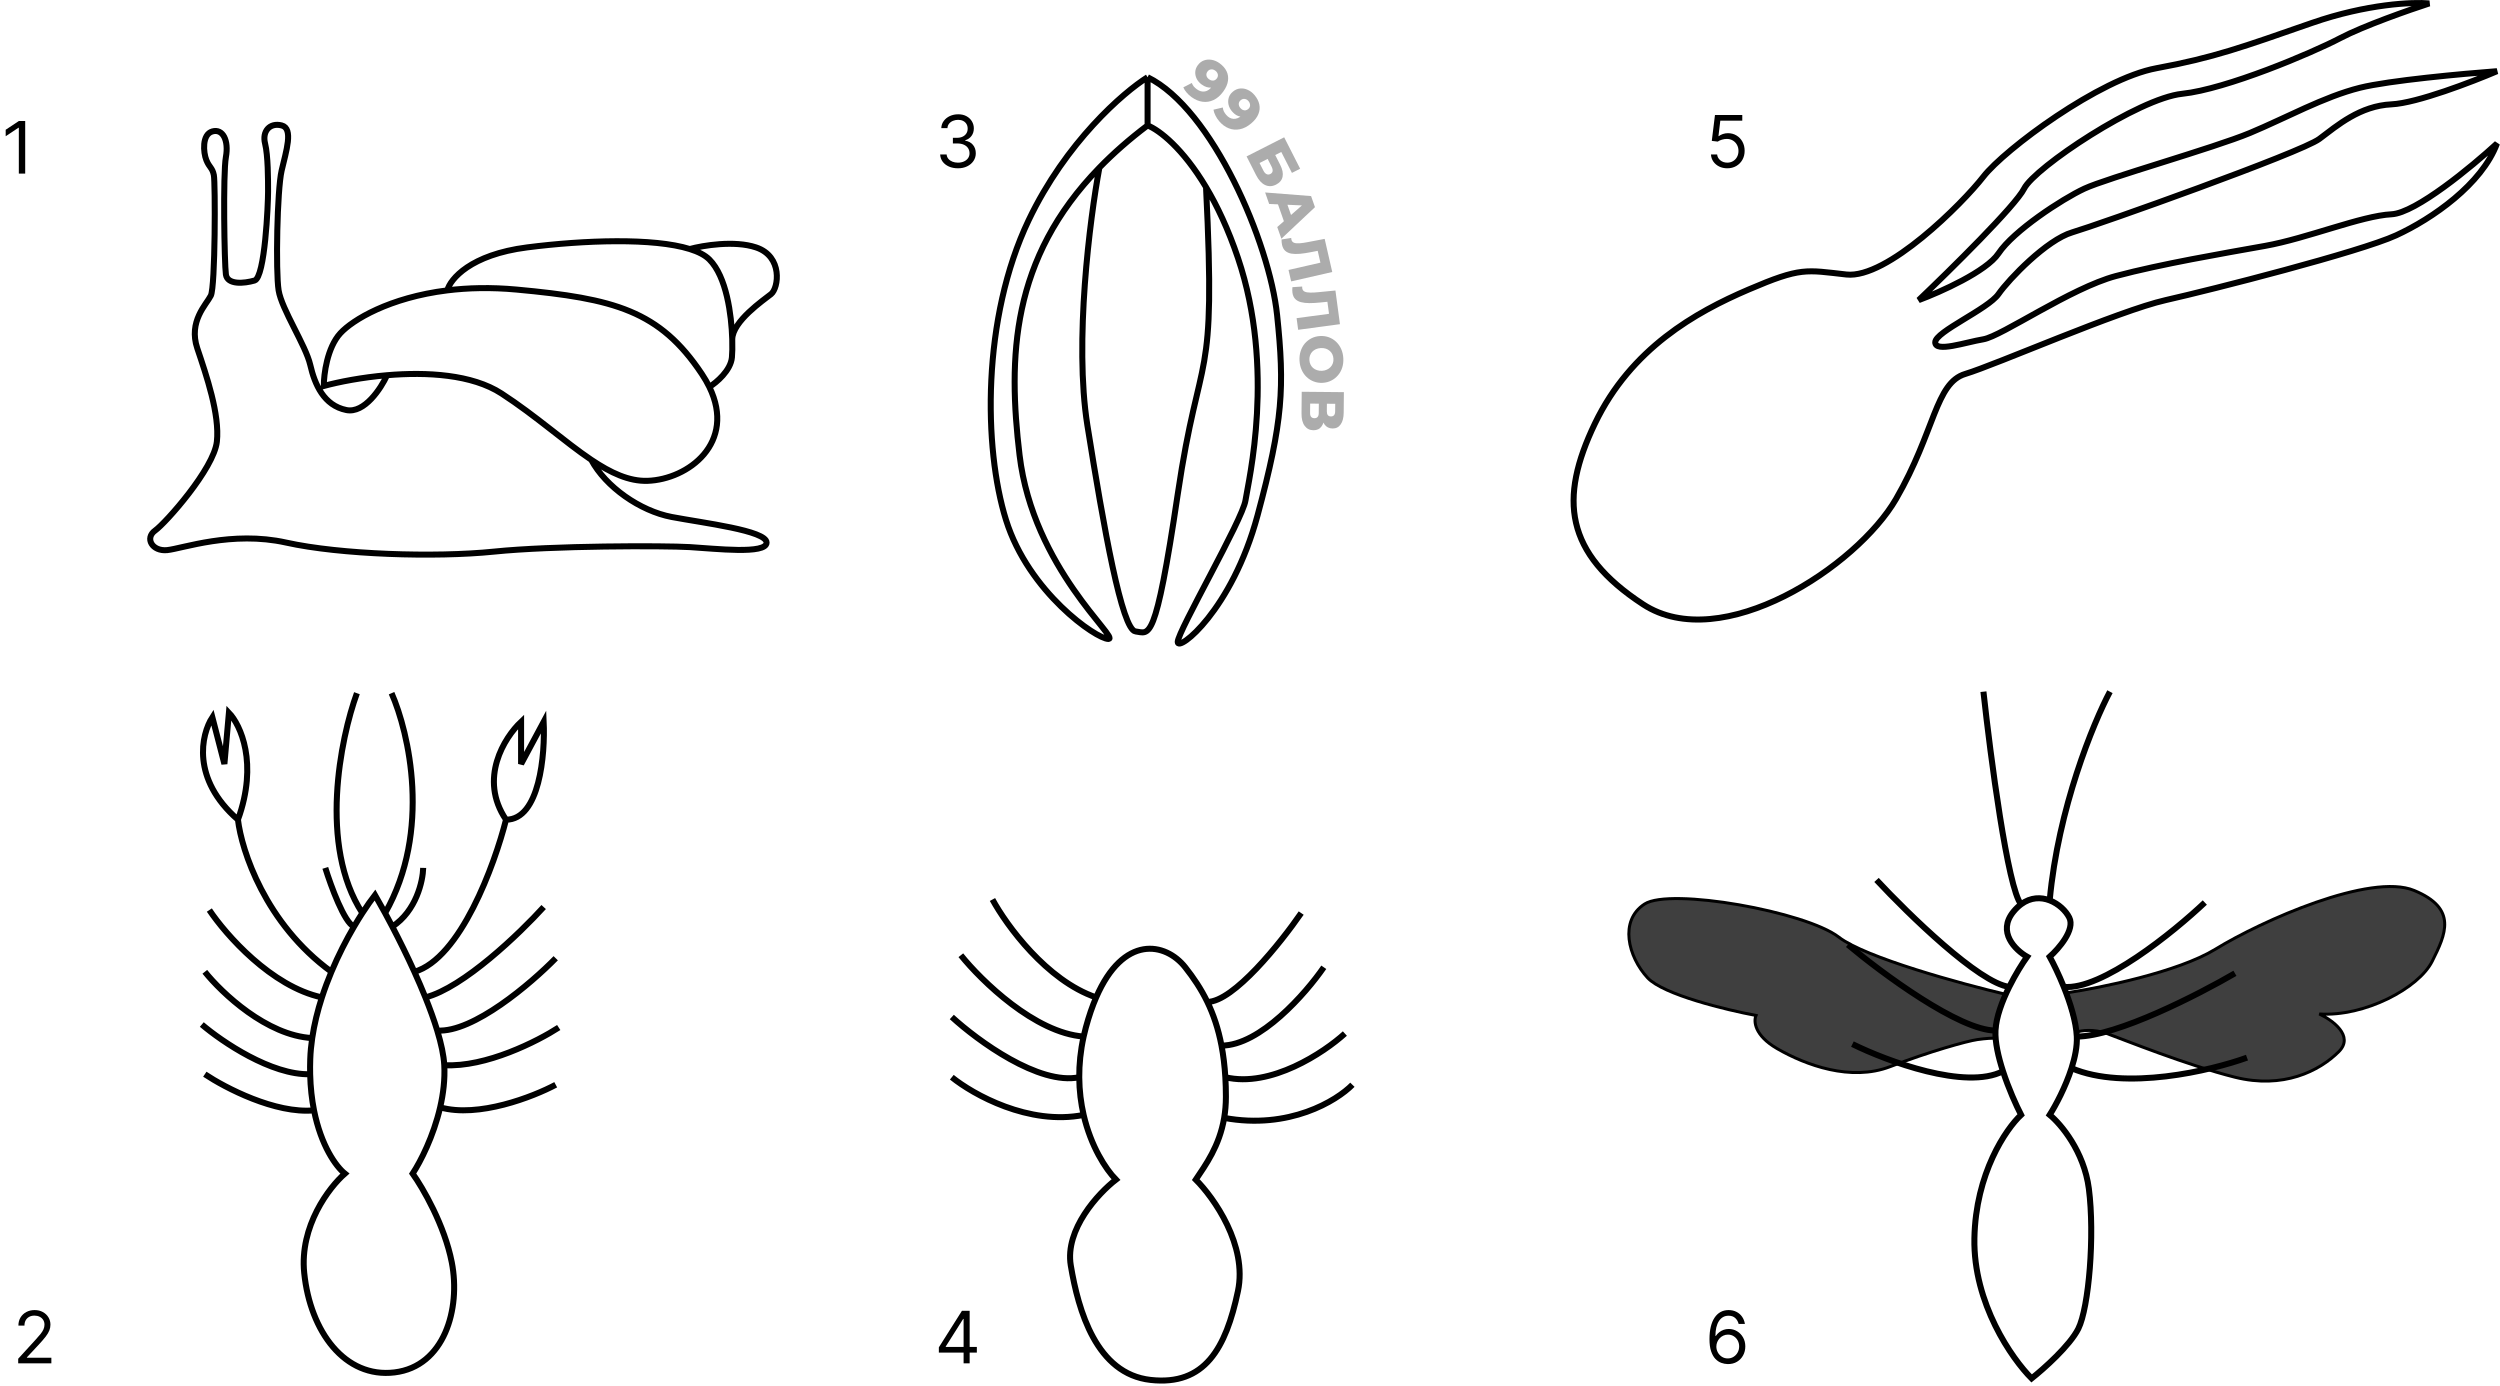 <svg width="830" height="460" viewBox="0 0 830 460" fill="none" xmlns="http://www.w3.org/2000/svg">
<path d="M573.614 452.875C572.898 452.864 572.182 452.728 571.466 452.466C570.75 452.205 570.097 451.764 569.506 451.145C568.915 450.52 568.441 449.676 568.083 448.614C567.725 447.546 567.546 446.205 567.546 444.591C567.546 443.046 567.691 441.676 567.98 440.483C568.27 439.284 568.691 438.276 569.242 437.458C569.793 436.634 570.458 436.009 571.236 435.583C572.02 435.156 572.904 434.943 573.887 434.943C574.864 434.943 575.733 435.139 576.495 435.531C577.262 435.918 577.887 436.458 578.37 437.151C578.853 437.844 579.165 438.642 579.307 439.546H577.228C577.034 438.762 576.659 438.111 576.103 437.594C575.546 437.077 574.807 436.818 573.887 436.818C572.534 436.818 571.469 437.406 570.691 438.583C569.918 439.759 569.529 441.409 569.523 443.534H569.659C569.978 443.051 570.355 442.639 570.793 442.299C571.236 441.952 571.725 441.685 572.259 441.497C572.793 441.31 573.358 441.216 573.955 441.216C574.955 441.216 575.87 441.466 576.699 441.966C577.529 442.46 578.194 443.145 578.694 444.02C579.194 444.889 579.444 445.887 579.444 447.012C579.444 448.091 579.202 449.08 578.719 449.978C578.236 450.87 577.557 451.58 576.682 452.108C575.813 452.631 574.79 452.887 573.614 452.875ZM573.614 451C574.33 451 574.972 450.821 575.54 450.463C576.114 450.105 576.566 449.625 576.895 449.023C577.23 448.421 577.398 447.75 577.398 447.012C577.398 446.29 577.236 445.634 576.912 445.043C576.594 444.446 576.154 443.972 575.591 443.62C575.034 443.267 574.398 443.091 573.682 443.091C573.142 443.091 572.64 443.199 572.174 443.415C571.708 443.625 571.299 443.915 570.946 444.284C570.6 444.654 570.327 445.077 570.128 445.554C569.929 446.026 569.83 446.523 569.83 447.046C569.83 447.739 569.992 448.387 570.316 448.989C570.645 449.591 571.094 450.077 571.662 450.446C572.236 450.816 572.887 451 573.614 451Z" fill="black"/>
<path d="M735.5 315.137C723.1 322.737 697.333 327.97 686 329.637L689.5 342.637C691 342.137 695.1 341.537 699.5 343.137C705 345.137 726 353.637 742 357.637C758 361.637 770 355.637 776.5 349.137C781.7 343.937 774.333 338.637 770 336.637C785 337.637 803 328.137 807.5 319.137C812 310.137 816 301.637 801.5 295.637C787 289.637 751 305.637 735.5 315.137Z" fill="#3F3F3F"/>
<path d="M610.5 311.137C619.3 317.937 651.167 326.637 666 330.137L663.5 335.637L662.5 344.637C661.667 344.637 659.3 344.737 656.5 345.137C653 345.637 640.5 349.137 627.5 354.137C614.5 359.137 599.5 353.637 590 348.137C582.4 343.737 582.167 338.97 583 337.137C573.167 335.303 552.2 330.237 547 324.637C540.5 317.637 537.5 305.637 546 300.137C554.5 294.637 599.5 302.637 610.5 311.137Z" fill="#3F3F3F"/>
<path d="M735.5 315.137C723.1 322.737 697.333 327.97 686 329.637L689.5 342.637C691 342.137 695.1 341.537 699.5 343.137C705 345.137 726 353.637 742 357.637C758 361.637 770 355.637 776.5 349.137C781.7 343.937 774.333 338.637 770 336.637C785 337.637 803 328.137 807.5 319.137C812 310.137 816 301.637 801.5 295.637C787 289.637 751 305.637 735.5 315.137Z" stroke="black"/>
<path d="M610.5 311.137C619.3 317.937 651.167 326.637 666 330.137L663.5 335.637L662.5 344.637C661.667 344.637 659.3 344.737 656.5 345.137C653 345.637 640.5 349.137 627.5 354.137C614.5 359.137 599.5 353.637 590 348.137C582.4 343.737 582.167 338.97 583 337.137C573.167 335.303 552.2 330.237 547 324.637C540.5 317.637 537.5 305.637 546 300.137C554.5 294.637 599.5 302.637 610.5 311.137Z" stroke="black"/>
<path d="M329.5 298.637C334.115 307.137 347.461 325.537 363.923 331.137M363.923 331.137C362.679 334.011 361.527 337.329 360.5 341.137C360.227 342.147 359.983 343.147 359.765 344.137M363.923 331.137C372.971 310.23 386.907 312.785 393.5 321.137C396.215 324.575 398.733 328.273 400.841 332.637M319 317.137C325.843 325.637 343.577 342.937 359.765 344.137M359.765 344.137C358.717 348.893 358.284 353.408 358.309 357.637M316 337.637C324.539 345.47 344.956 360.437 358.309 357.637M358.309 357.637C358.335 362.155 358.884 366.346 359.765 370.154M316 357.637C323.01 363.315 341.577 373.768 359.765 370.154M359.765 370.154C362.167 380.542 367.038 388.081 370.5 391.637C364.667 396.137 353.5 408.137 355.5 420.137C358 435.137 364 456.137 382 458.137C400 460.137 407 447.637 411 428.637C414.2 413.437 403 397.637 397 391.637C400.254 386.755 404.832 380.55 406.426 371.137M432 303.137C425.228 312.97 409.515 332.637 400.841 332.637M400.841 332.637C402.834 336.761 404.461 341.48 405.541 347.137M439.5 321.137C433.527 329.803 418.373 347.137 405.541 347.137M405.541 347.137C406.148 350.319 406.583 353.799 406.813 357.637M446.5 343.137C439.542 349.47 421.863 361.237 406.813 357.637M406.813 357.637C406.936 359.697 407 361.86 407 364.137C407 366.654 406.791 368.979 406.426 371.137M449 360.137C443.784 365.47 427.967 375.137 406.426 371.137M381 25.637V41.637M381 25.637C402.5 36.137 421.5 80.637 424 104.637C426.5 128.637 426 139.637 417.5 171.137C409 202.637 391 216.637 391 213.137C391 209.637 412.5 172.637 413.5 166.137C414.5 159.637 423.5 122.637 411 85.637C407.763 76.054 404.088 68.309 400.402 62.137M381 25.637C373 30.637 353.9 47.137 341.5 73.137C326 105.637 326.5 148.637 334 172.637C341.5 196.637 364 212.137 368 212.137C372 212.137 343 188.637 338.5 151.137C334.609 118.712 335.578 85.914 365 55.651M381 41.637C374.909 46.239 369.606 50.914 365 55.651M381 41.637C384.945 43.215 392.701 49.244 400.402 62.137M365 55.651C361.833 72.647 356.6 113.537 361 141.137C366.5 175.637 372.5 209.137 377 209.637C381.5 210.137 383.5 214.637 391 164.137C398.5 113.637 403.804 130.637 400.402 62.137M148.5 96.402C155.309 95.559 162.993 95.351 171.5 96.137C204 99.137 219 103.137 233 124.137C233.985 125.615 234.815 127.058 235.5 128.464M148.5 96.402C129.296 98.78 117.06 106.207 113 110.637C108.6 115.437 107.5 124.303 107.5 128.137C112.544 126.779 120.148 125.285 128.5 124.573M148.5 96.402C149.5 92.647 156.2 84.537 175 82.137C194.017 79.709 216.963 78.918 229 82.68M235.5 128.464C244.551 147.04 228.479 159.172 215 159.637C208.838 159.849 202.766 156.991 196.285 152.637M235.5 128.464C237.833 127.022 242.6 123.037 243 118.637C243.12 117.32 243.182 115.201 243.105 112.637M229 82.68C231.838 83.566 234.069 84.706 235.5 86.137C241.205 91.841 242.859 104.488 243.105 112.637M229 82.68C233.333 81.499 243.8 79.737 251 82.137C260 85.137 258.5 95.637 256 97.637C253.5 99.637 243.21 106.637 243.105 112.637M128.5 124.573C141.673 123.45 156.708 124.272 166.5 130.637C178 138.112 187.517 146.744 196.285 152.637M128.5 124.573C126.5 128.928 121 137.337 115 136.137C107.5 134.637 104.5 127.637 103 121.137C101.5 114.637 93.5 102.668 92.5 96.402C91.5 90.137 92 63.137 93.5 56.637C95 50.137 97.5 42.637 93.5 41.637C89.5 40.637 87 43.637 88 47.637C89 51.637 89 59.637 89 63.637C89 67.637 88 92.137 84.5 93.137C81 94.137 75.5 94.637 75 91.137C74.5 87.637 74 57.637 75 52.137C76 46.637 74 42.637 70.5 43.637C67 44.637 67.5 50.637 68.5 53.137C69.5 55.637 70.5 55.637 71 58.137C71.5 60.637 71.5 95.137 70 98.137C68.5 101.137 62.5 106.7 65.5 115.637C68.5 124.573 73 137.637 72 146.637C71 155.637 55 173.637 51.5 176.137C48 178.637 50.5 183.137 55.5 182.637C60.5 182.137 77 176.137 95 180.137C113 184.137 144.5 185.137 164 183.137C183.5 181.137 220.5 181.137 229 181.637C237.5 182.137 254.5 184.137 254.5 180.137C254.5 176.137 233.5 173.637 223 171.637C212.5 169.637 201.071 161.637 196.285 152.637M147.5 353.637C147.324 350.383 146.468 346.441 145.162 342.137M147.5 353.637C161.3 354.437 178.583 345.637 185.5 341.137M147.5 353.637C147.755 358.355 147.17 363.13 146.13 367.637M118.5 230.137C113.032 245.137 105.735 280.737 120.297 303.137M120.297 303.137C121.845 300.737 123.284 298.708 124.5 297.137C125.497 298.859 126.634 300.885 127.856 303.137M120.297 303.137C119.406 304.519 118.477 306.024 117.535 307.637M130 230.137C135.737 243.137 143.341 275.937 127.856 303.137M127.856 303.137C128.625 304.554 129.428 306.06 130.25 307.637M108 288.137C109.856 294.137 114.362 306.437 117.535 307.637M117.535 307.637C114.999 311.972 112.357 317.079 110.03 322.637M140.5 288.137C140.401 292.47 138.213 302.437 130.25 307.637M130.25 307.637C132.633 312.203 135.185 317.358 137.576 322.637M79 272.137C80.186 282.303 88.053 306.637 110.03 322.637M79 272.137C63.4 258.537 66.833 243.803 70.5 238.137L74.5 253.637L76 236.637C79.833 240.637 85.8 253.337 79 272.137ZM110.03 322.637C108.884 325.373 107.814 328.22 106.871 331.137M168 272.137C164.218 287.137 152.838 318.237 137.576 322.637M168 272.137C158.8 258.537 167.5 244.803 173 239.637V253.637L180.5 239.637C181 250.47 179.2 272.137 168 272.137ZM137.576 322.637C138.855 325.459 140.088 328.316 141.224 331.137M69.5 302.137C74.962 310.303 90.084 327.537 106.871 331.137M106.871 331.137C105.455 335.52 104.324 340.063 103.651 344.637M180.5 301.137C172.649 309.803 153.804 327.937 141.224 331.137M141.224 331.137C142.751 334.926 144.104 338.65 145.162 342.137M68 322.637C73.601 329.637 88.572 343.837 103.651 344.637M103.651 344.637C103.308 346.968 103.083 349.307 103 351.637C102.938 353.363 102.93 355.03 102.968 356.637M67 340.137C73.645 345.803 90.143 357.037 102.968 356.637M102.968 356.637C103.075 361.091 103.545 365.087 104.251 368.637M68 356.637C74.735 361.137 91.414 369.837 104.251 368.637M104.251 368.637C106.595 380.415 111.545 387.273 114.5 389.637C109.333 394.137 99.4 407.037 101 422.637C103 442.137 114.5 457.637 131 455.637C147.5 453.637 153 434.637 150 419.137C147.6 406.737 140.333 394.303 137 389.637C139.611 385.663 143.909 377.265 146.13 367.637M184.5 318.137C176.358 326.47 157.091 342.937 145.162 342.137M184.5 360.137C177.003 364.137 158.834 371.237 146.13 367.637M689.5 344.137C689.274 339.161 687.332 332.993 685.175 327.637M689.5 344.137C702.7 344.137 730 330.137 742 323.137M689.5 344.137C689.646 347.355 688.905 351.027 687.752 354.637M662.5 342.137C662.713 337.67 664.726 332.345 667.065 327.637M662.5 342.137C650.5 342.137 624.833 323.137 613.5 313.637M662.5 342.137C662.319 345.946 663.433 350.86 664.985 355.637M732 299.637C721.617 309.47 697.715 328.837 685.175 327.637M685.175 327.637C683.517 323.519 681.731 319.882 680.5 317.637C683.5 314.97 689 308.637 687 304.637C685.881 302.399 683.461 300.061 680.5 298.923M746 351.137C734.001 355.47 705.553 362.237 687.752 354.637M687.752 354.637C685.751 360.897 682.509 366.965 680.5 370.137C684.167 373.137 691.9 382.237 693.5 394.637C695.5 410.137 693.5 434.137 690 441.137C687.2 446.737 678.5 454.47 674.5 457.637C668 451.137 655.1 432.737 655.5 411.137C655.9 389.537 666 374.803 671 370.137C669.361 366.949 666.855 361.392 664.985 355.637M623 292.137C633.544 303.47 657.118 326.437 667.065 327.637M667.065 327.637C669.126 323.49 671.439 319.822 673 317.637C669.167 315.47 662.9 309.437 668.5 302.637C669.311 301.652 670.149 300.855 671 300.224M615 346.637C626.49 352.303 652.573 362.037 664.985 355.637M658.5 229.637C660.833 251.028 666.6 295.093 671 300.224M671 300.224C674.209 297.844 677.611 297.812 680.5 298.923M700.5 229.637C695 239.994 683.3 268.352 680.5 298.923M806.5 1.137C801.167 0.637 785.9 1.237 767.5 7.637C744.5 15.637 735 19.137 716 22.637C697 26.137 665.5 49.637 658.5 58.637C651.5 67.637 626.5 92.637 613 91.137C599.5 89.637 598 88.637 580.5 96.137C563 103.637 541.5 115.637 529.5 140.637C517.5 165.637 519.5 183.637 545.5 200.637C571.5 217.637 616.5 188.137 629.5 165.637C642.5 143.137 642.5 127.137 652.5 124.137C662.5 121.137 703.5 103.137 719 99.637C734.5 96.137 783.5 83.637 795.5 78.137C807.5 72.637 824 61.137 829 47.637C820.667 55.303 802 70.737 794 71.137C784 71.637 766 79.137 752 81.637C738 84.137 717.5 87.637 702.5 91.637C687.5 95.637 664.5 111.637 658.5 112.637C652.5 113.637 642.5 117.137 642.5 113.637C642.5 110.137 660 102.637 663.5 97.637C667 92.637 679.5 79.637 688 77.137C696.5 74.637 764 50.637 770 46.137C776 41.637 783.5 35.137 794 34.637C802.4 34.237 820.833 27.137 829 23.637C817.833 24.47 793.1 26.737 783.5 29.137C771.5 32.137 759 39.137 747 44.137C735 49.137 699.5 59.137 692 62.637C684.5 66.137 668.5 76.637 663.5 84.137C659.5 90.137 644.167 96.97 637 99.637C647.5 89.637 669.2 68.237 672 62.637C675.5 55.637 710 32.637 724.5 31.137C739 29.637 767.5 17.637 777 12.637C784.6 8.637 799.833 3.303 806.5 1.137Z" stroke="black" stroke-width="2"/>
<path d="M8.365 40.182V57.637H6.251V42.398H6.149L1.888 45.227V43.08L6.251 40.182H8.365Z" fill="black"/>
<path d="M6.041 452.637V451.103L11.803 444.796C12.479 444.057 13.036 443.415 13.473 442.87C13.911 442.318 14.234 441.801 14.445 441.318C14.661 440.83 14.768 440.318 14.768 439.784C14.768 439.171 14.621 438.639 14.325 438.191C14.036 437.742 13.638 437.395 13.132 437.151C12.626 436.906 12.058 436.784 11.428 436.784C10.757 436.784 10.172 436.924 9.672 437.202C9.178 437.475 8.794 437.858 8.521 438.353C8.254 438.847 8.121 439.426 8.121 440.091H6.109C6.109 439.068 6.345 438.171 6.817 437.398C7.288 436.625 7.93 436.023 8.743 435.591C9.561 435.159 10.479 434.943 11.496 434.943C12.518 434.943 13.425 435.159 14.214 435.591C15.004 436.023 15.624 436.605 16.072 437.338C16.521 438.071 16.746 438.887 16.746 439.784C16.746 440.426 16.629 441.054 16.396 441.668C16.169 442.276 15.771 442.955 15.203 443.705C14.641 444.449 13.859 445.358 12.859 446.432L8.939 450.625V450.762H17.053V452.637H6.041Z" fill="black"/>
<path d="M318.064 55.875C316.939 55.875 315.936 55.682 315.055 55.296C314.18 54.909 313.484 54.372 312.967 53.685C312.456 52.992 312.178 52.188 312.132 51.273H314.28C314.325 51.835 314.518 52.321 314.859 52.73C315.2 53.134 315.646 53.446 316.197 53.668C316.749 53.889 317.359 54 318.03 54C318.78 54 319.445 53.87 320.024 53.608C320.604 53.347 321.058 52.983 321.388 52.517C321.717 52.051 321.882 51.512 321.882 50.898C321.882 50.256 321.723 49.691 321.405 49.202C321.087 48.708 320.621 48.321 320.007 48.043C319.393 47.764 318.643 47.625 317.757 47.625H316.359V45.75H317.757C318.45 45.75 319.058 45.625 319.581 45.375C320.109 45.125 320.521 44.773 320.817 44.318C321.118 43.864 321.268 43.33 321.268 42.716C321.268 42.125 321.138 41.611 320.876 41.173C320.615 40.736 320.246 40.395 319.768 40.151C319.297 39.907 318.74 39.784 318.098 39.784C317.496 39.784 316.928 39.895 316.393 40.117C315.865 40.333 315.433 40.648 315.098 41.063C314.763 41.472 314.581 41.966 314.553 42.546H312.507C312.541 41.631 312.817 40.83 313.334 40.142C313.851 39.449 314.527 38.909 315.362 38.523C316.203 38.137 317.126 37.943 318.132 37.943C319.212 37.943 320.138 38.162 320.911 38.6C321.683 39.032 322.277 39.602 322.692 40.313C323.107 41.023 323.314 41.79 323.314 42.614C323.314 43.597 323.055 44.435 322.538 45.128C322.027 45.821 321.331 46.301 320.45 46.568V46.705C321.553 46.887 322.413 47.355 323.033 48.111C323.652 48.861 323.962 49.79 323.962 50.898C323.962 51.847 323.703 52.699 323.186 53.455C322.675 54.205 321.976 54.796 321.089 55.227C320.203 55.659 319.195 55.875 318.064 55.875Z" fill="black"/>
<path d="M573.461 55.875C572.461 55.875 571.56 55.676 570.759 55.279C569.958 54.881 569.316 54.335 568.833 53.642C568.35 52.949 568.086 52.159 568.04 51.273H570.086C570.165 52.063 570.523 52.716 571.159 53.233C571.801 53.745 572.569 54 573.461 54C574.176 54 574.813 53.833 575.37 53.497C575.932 53.162 576.373 52.702 576.691 52.117C577.015 51.526 577.176 50.858 577.176 50.114C577.176 49.352 577.009 48.673 576.674 48.077C576.344 47.475 575.89 47 575.31 46.654C574.73 46.307 574.069 46.131 573.324 46.125C572.79 46.12 572.242 46.202 571.679 46.372C571.117 46.537 570.654 46.75 570.29 47.012L568.313 46.773L569.37 38.182H578.438V40.057H571.142L570.529 45.205H570.631C570.989 44.921 571.438 44.685 571.978 44.497C572.517 44.31 573.08 44.216 573.665 44.216C574.733 44.216 575.685 44.472 576.52 44.983C577.361 45.489 578.02 46.182 578.498 47.063C578.98 47.943 579.222 48.949 579.222 50.08C579.222 51.193 578.972 52.188 578.472 53.063C577.978 53.932 577.296 54.62 576.426 55.125C575.557 55.625 574.569 55.875 573.461 55.875Z" fill="black"/>
<path d="M311.699 449.057V447.318L319.369 435.182H320.63V437.875H319.778L313.983 447.046V447.182H324.312V449.057H311.699ZM319.914 452.637V448.529V447.719V435.182H321.926V452.637H319.914Z" fill="black"/>
<path d="M404.902 21.004C405.971 21.778 406.742 22.658 407.214 23.642C407.697 24.634 407.853 25.703 407.683 26.847C407.531 27.988 407.009 29.174 406.117 30.405C405.162 31.722 404.089 32.657 402.898 33.21C401.726 33.76 400.51 33.949 399.251 33.778C398.003 33.614 396.78 33.098 395.581 32.23C394.955 31.776 394.405 31.262 393.932 30.689C393.45 30.126 393.093 29.562 392.86 28.998L395.692 27.544C395.852 28.005 396.073 28.404 396.356 28.741C396.658 29.075 396.992 29.374 397.359 29.64C398.233 30.274 399.122 30.514 400.023 30.361C400.925 30.207 401.743 29.623 402.479 28.608C402.612 28.425 402.749 28.236 402.889 28.041C403.038 27.836 403.171 27.619 403.287 27.391L403.599 28.63C403.115 28.889 402.619 29.039 402.11 29.082C401.602 29.125 401.086 29.065 400.563 28.9C400.04 28.735 399.509 28.457 398.969 28.066C398.257 27.549 397.709 26.93 397.327 26.209C396.963 25.484 396.794 24.728 396.821 23.941C396.856 23.142 397.136 22.382 397.66 21.658C398.231 20.87 398.924 20.335 399.738 20.052C400.56 19.759 401.419 19.698 402.315 19.87C403.22 20.031 404.082 20.409 404.902 21.004ZM403.458 23.44C403.156 23.221 402.848 23.088 402.535 23.043C402.223 22.997 401.918 23.031 401.621 23.146C401.343 23.257 401.094 23.464 400.875 23.766C400.562 24.198 400.452 24.645 400.545 25.108C400.649 25.578 400.933 25.981 401.397 26.318C401.71 26.545 402.028 26.685 402.352 26.738C402.676 26.791 402.98 26.757 403.266 26.635C403.553 26.513 403.801 26.306 404.012 26.015C404.216 25.734 404.327 25.444 404.346 25.145C404.373 24.835 404.311 24.535 404.159 24.244C404.016 23.942 403.782 23.674 403.458 23.44Z" fill="#ACACAC"/>
<path d="M416.482 31.548C417.334 32.556 417.871 33.595 418.093 34.664C418.324 35.743 418.219 36.818 417.778 37.887C417.357 38.959 416.565 39.985 415.404 40.965C414.161 42.015 412.895 42.665 411.606 42.916C410.336 43.168 409.11 43.06 407.929 42.591C406.757 42.133 405.693 41.338 404.738 40.207C404.239 39.616 403.829 38.986 403.507 38.315C403.175 37.653 402.964 37.02 402.873 36.416L405.972 35.685C406.016 36.171 406.135 36.611 406.328 37.006C406.541 37.403 406.793 37.774 407.086 38.12C407.783 38.946 408.587 39.392 409.499 39.459C410.411 39.527 411.346 39.156 412.304 38.348C412.477 38.202 412.655 38.051 412.839 37.896C413.032 37.733 413.213 37.554 413.381 37.36L413.386 38.638C412.854 38.773 412.337 38.8 411.832 38.72C411.328 38.639 410.842 38.456 410.374 38.171C409.906 37.885 409.457 37.488 409.027 36.978C408.46 36.306 408.077 35.574 407.879 34.781C407.699 33.99 407.717 33.216 407.933 32.458C408.158 31.692 408.612 31.02 409.295 30.444C410.039 29.816 410.84 29.463 411.698 29.384C412.566 29.296 413.415 29.444 414.243 29.826C415.082 30.199 415.829 30.773 416.482 31.548ZM414.496 33.566C414.255 33.28 413.988 33.078 413.695 32.959C413.403 32.839 413.098 32.8 412.783 32.839C412.486 32.88 412.195 33.021 411.91 33.262C411.502 33.606 411.288 34.014 411.267 34.485C411.255 34.967 411.434 35.426 411.804 35.865C412.053 36.16 412.328 36.373 412.63 36.502C412.931 36.632 413.235 36.671 413.542 36.622C413.849 36.572 414.14 36.431 414.415 36.199C414.68 35.975 414.858 35.72 414.948 35.434C415.049 35.14 415.06 34.834 414.983 34.515C414.916 34.188 414.754 33.871 414.496 33.566Z" fill="#ACACAC"/>
<path d="M413.866 51.93L426.346 45.585L431.648 56.014L428.921 57.401L425.386 50.448L423.371 51.472L425.012 54.699C425.785 56.221 426.053 57.542 425.816 58.665C425.586 59.8 424.864 60.675 423.652 61.291C422.404 61.926 421.194 61.973 420.021 61.432C418.861 60.885 417.866 59.798 417.039 58.17L413.866 51.93ZM418.165 54.119L419.452 56.651C419.748 57.233 420.094 57.618 420.489 57.806C420.89 58.007 421.31 57.995 421.75 57.771C422.629 57.324 422.761 56.494 422.144 55.282L420.857 52.75L418.165 54.119Z" fill="#ACACAC"/>
<path d="M420.023 63.9L435.279 65.098L436.57 68.779L425.411 79.263L424.047 75.375L433.826 66.816L434.342 68.288L421.36 67.712L420.023 63.9ZM423.708 66.189L426.801 66.186L429.065 72.64L426.647 74.569L423.708 66.189Z" fill="#ACACAC"/>
<path d="M425.641 81.315C425.582 81.055 425.537 80.772 425.508 80.464C425.481 80.169 425.47 79.85 425.473 79.507L428.681 78.999C428.683 79.19 428.704 79.37 428.743 79.538C428.865 80.071 429.165 80.427 429.643 80.604C430.135 80.779 430.776 80.831 431.566 80.759C432.36 80.701 433.273 80.567 434.306 80.358L439.79 79.308L442.307 90.303L428.66 93.427L427.79 89.626L439.234 87.006L438.568 88.04L437.305 82.523L438.38 83.098L435.238 83.714C433.904 83.979 432.687 84.162 431.589 84.263C430.503 84.361 429.548 84.34 428.723 84.201C427.91 84.058 427.239 83.754 426.708 83.287C426.193 82.83 425.837 82.173 425.641 81.315Z" fill="#ACACAC"/>
<path d="M429.088 97.157C429.052 96.893 429.034 96.606 429.032 96.297C429.033 96.001 429.051 95.683 429.086 95.341L432.326 95.127C432.311 95.318 432.315 95.499 432.338 95.671C432.411 96.213 432.678 96.594 433.138 96.814C433.611 97.033 434.245 97.143 435.039 97.144C435.835 97.158 436.756 97.108 437.804 96.994L443.361 96.448L444.864 107.627L430.989 109.494L430.469 105.629L442.105 104.064L441.347 105.033L440.593 99.424L441.611 100.094L438.426 100.421C437.073 100.563 435.845 100.634 434.742 100.635C433.652 100.633 432.702 100.526 431.893 100.311C431.097 100.096 430.456 99.731 429.97 99.218C429.499 98.716 429.205 98.029 429.088 97.157Z" fill="#ACACAC"/>
<path d="M431.441 119.729C431.38 118.611 431.503 117.569 431.811 116.604C432.119 115.64 432.579 114.786 433.193 114.045C433.821 113.316 434.563 112.735 435.421 112.301C436.279 111.866 437.233 111.621 438.285 111.563C439.337 111.505 440.312 111.646 441.212 111.984C442.112 112.322 442.907 112.819 443.597 113.475C444.302 114.145 444.86 114.942 445.271 115.867C445.682 116.793 445.918 117.815 445.979 118.933C446.041 120.065 445.918 121.107 445.61 122.058C445.302 123.023 444.834 123.87 444.207 124.599C443.592 125.327 442.856 125.908 441.999 126.342C441.142 126.79 440.187 127.042 439.136 127.1C438.084 127.157 437.101 127.011 436.187 126.66C435.287 126.322 434.492 125.825 433.802 125.168C433.112 124.512 432.561 123.721 432.15 122.795C431.739 121.883 431.503 120.861 431.441 119.729ZM434.716 119.55C434.745 120.083 434.866 120.57 435.077 121.012C435.289 121.468 435.577 121.853 435.941 122.167C436.32 122.493 436.76 122.736 437.263 122.896C437.767 123.069 438.318 123.138 438.917 123.106C439.529 123.072 440.07 122.942 440.538 122.716C441.021 122.503 441.425 122.214 441.752 121.849C442.094 121.496 442.345 121.082 442.506 120.606C442.667 120.143 442.733 119.645 442.704 119.113C442.675 118.58 442.555 118.086 442.343 117.63C442.132 117.188 441.837 116.803 441.458 116.477C441.094 116.163 440.66 115.92 440.156 115.747C439.667 115.587 439.116 115.523 438.504 115.557C437.905 115.59 437.364 115.713 436.881 115.926C436.4 116.153 435.988 116.442 435.647 116.795C435.32 117.16 435.075 117.574 434.914 118.037C434.753 118.513 434.687 119.017 434.716 119.55Z" fill="#ACACAC"/>
<path d="M432.17 130.065L446.169 130.196L446.106 136.995C446.09 138.675 445.758 139.972 445.109 140.886C444.474 141.814 443.576 142.272 442.416 142.261C441.283 142.251 440.394 141.809 439.749 140.936C439.117 140.064 438.808 138.901 438.821 137.447L439.757 137.856C439.743 139.429 439.418 140.653 438.783 141.527C438.161 142.415 437.251 142.853 436.051 142.842C434.824 142.83 433.855 142.341 433.144 141.374C432.433 140.421 432.086 139.044 432.103 137.245L432.17 130.065ZM434.973 133.991L434.944 137.111C434.939 137.684 435.055 138.112 435.292 138.394C435.543 138.69 435.908 138.84 436.388 138.845C436.868 138.849 437.223 138.706 437.452 138.415C437.695 138.137 437.819 137.711 437.824 137.138L437.853 134.018L434.973 133.991ZM440.533 134.043L440.51 136.563C440.504 137.123 440.614 137.544 440.838 137.826C441.075 138.108 441.42 138.252 441.874 138.256C442.327 138.26 442.668 138.123 442.898 137.845C443.14 137.568 443.264 137.149 443.269 136.589L443.293 134.069L440.533 134.043Z" fill="#ACACAC"/>
</svg>

